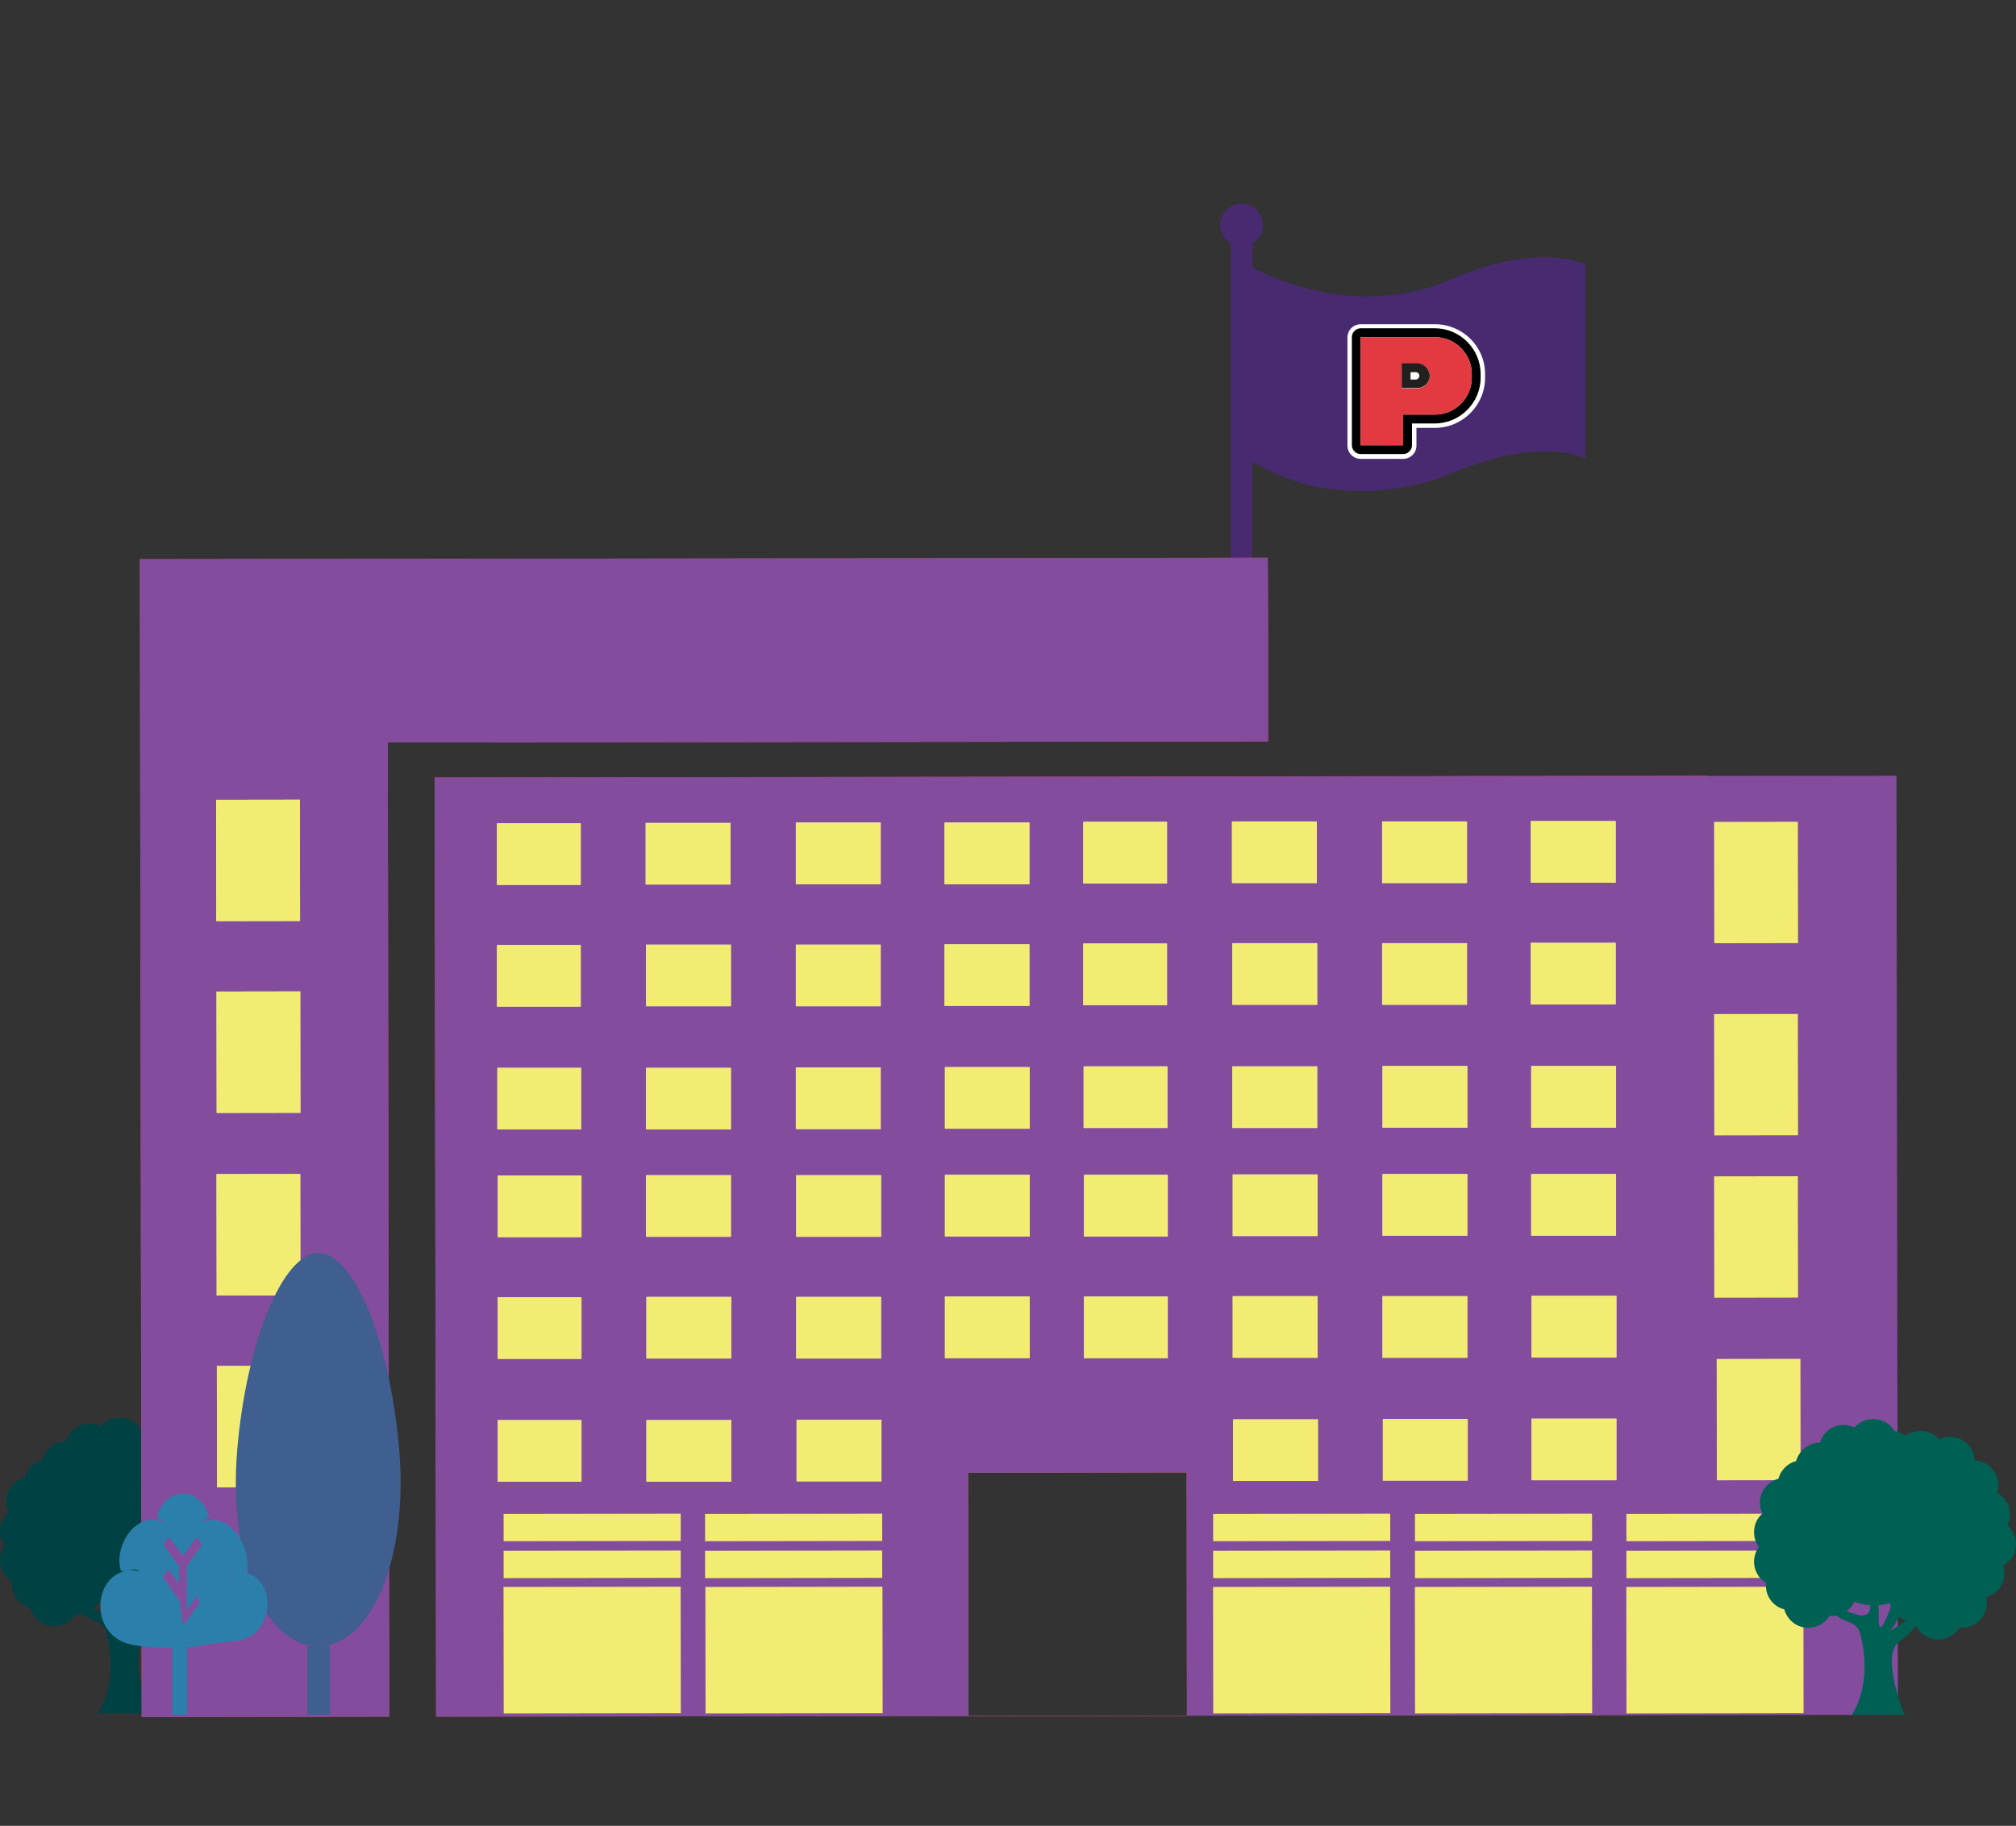 <?xml version="1.0" encoding="utf-8"?>
<!-- Generator: Adobe Illustrator 23.0.1, SVG Export Plug-In . SVG Version: 6.00 Build 0)  -->
<svg version="1.1" id="Layer_1" xmlns="http://www.w3.org/2000/svg" xmlns:xlink="http://www.w3.org/1999/xlink" x="0px" y="0px"
	 viewBox="0 0 546.4 495" style="enable-background:new 0 0 546.4 495;" xml:space="preserve">
<rect x="0" y="0" width="546.4" height="495" fill="#333333" stroke="none"/>
<style type="text/css">
	.st0{display:none;}
	.st1{display:inline;fill:#FFFFFF;}
	.st2{clip-path:url(#XMLID_2_);}
	.st3{fill:#004143;}
	.st4{fill:#E44750;}
	.st5{fill:#834C9D;}
	.st6{fill:#DEDFDE;}
	.st7{fill:#F2ED72;}
	.st8{fill:#3E5F90;}
	.st9{fill:#2A80AB;}
	.st10{fill:#006053;}
	.st11{fill:#FFFFFF;}
	.st12{fill:#E23A40;}
	.st13{fill:#221F1F;}
</style>
<g transform="translate(0,-952.362)">
	<g>
		<g>
			<g class="st0">
				<circle class="st1" cx="372.8" cy="1096.7" r="25.7"/>
			</g>
		</g>
	</g>
</g>
<g transform="translate(0,-952.362)">
	<g>
		<g>
			<g class="st0">
				<circle class="st1" cx="313.8" cy="1286.3" r="22.3"/>
			</g>
		</g>
	</g>
</g>
<g transform="translate(0,-952.362)">
	<g>
		<defs>
			<path id="XMLID_29_" d="M336.5,1007.6c-3.2,0-5.8,2.6-5.8,5.8c0,2.2,1.2,4,2.9,5v120.2c0,1.6,1.3,2.9,2.9,2.9
				c1.6,0,2.9-1.3,2.9-2.9v-120.2c1.7-1,2.9-2.9,2.9-5C342.4,1010.2,339.8,1007.6,336.5,1007.6z M418.3,1022.1c-5.9,0-14.2,1.4-25,6
				c-27.9,12.1-53.9-3.3-53.9-3.3v52.6c15.8,10,37.2,10.3,53.9,3.3c24.8-10.4,36.4-4,36.4-4v-52.6
				C429.7,1024.2,426,1022.1,418.3,1022.1z"/>
		</defs>
		<use xlink:href="#XMLID_29_"  style="overflow:visible;fill:#482A71;"/>
		<clipPath id="XMLID_2_">
			<use xlink:href="#XMLID_29_"  style="overflow:visible;"/>
		</clipPath>
		<g class="st2">
			<g class="st0">
				<circle class="st1" cx="161.8" cy="1057.7" r="25.7"/>
			</g>
		</g>
	</g>
</g>
<path class="st3" d="M71.1,418.2c0-2-0.9-3.8-2.3-5.1c0.4-0.9,0.7-1.9,0.7-2.9c0-2.6-1.4-4.8-3.6-5.9c0.2-0.7,0.4-1.3,0.4-2.1
	c0-3.6-2.9-6.6-6.4-6.7c-0.2-3.6-3.1-6.4-6.7-6.4c-1.1,0-2.1,0.3-2.9,0.7c-1.2-1.4-3-2.3-5.1-2.3c-1.5,0-2.9,0.5-4,1.3
	c-0.9-0.6-1.9-1.1-3-1.2c-1.2-2-3.3-3.3-5.8-3.3c-2,0-3.8,0.9-5.1,2.3c-0.9-0.4-1.9-0.7-2.9-0.7c-3,0-5.6,2-6.4,4.8
	c-3.1,0-5.7,2.2-6.5,5c-2.3,0.6-4.2,2.5-4.8,4.8c-2.9,0.8-5,3.4-5,6.5c0,1.1,0.3,2.1,0.7,2.9C0.9,411.2,0,413,0,415
	c0,1.5,0.5,2.9,1.3,4c-0.8,1.1-1.3,2.5-1.3,4c0,2.4,1.3,4.6,3.3,5.8c0,0.2-0.1,0.4-0.1,0.6c0,3.1,2.1,5.8,5,6.5c0.8,2.9,3.4,5,6.5,5
	c2.5,0,4.6-1.3,5.8-3.3c0.2,0,0.4,0.1,0.6,0.1c0.4,0,0.9-0.1,1.3-0.1c2.5,2.1,5.4,1.5,6.3,4.7c3.8,14-2.2,22.2-2.2,22.2h14.3
	c0,0-6.8-16.3-1.3-20c1.5-1,3-2.5,4.4-4.1c1.1,2.2,3.4,3.7,6,3.7c2.5,0,4.6-1.3,5.8-3.3c0.2,0,0.4,0.1,0.6,0.1c3.7,0,6.8-3,6.8-6.8
	c0-0.5-0.1-1-0.2-1.5c2.9-0.8,5-3.4,5-6.5c0-0.7-0.1-1.4-0.4-2.1C69.7,423,71.1,420.8,71.1,418.2z M27.9,437.2
	c-1-0.3-1.9-0.6-2.7-0.9c0.9-0.7,1.6-1.6,2.1-2.6c1.3,0.6,2.8,0.9,4.3,1C31.7,436.8,30.8,438.1,27.9,437.2z M33.9,437.7
	c0-1.1,0-2.1-0.1-3c1.1-0.1,2.1-0.3,3.1-0.6c0.1,0.3,0.2,0.6,0.3,0.9C35.6,439.6,33.7,443.6,33.9,437.7z M36.8,441.8
	c1.2-1.3,2-2.7,2.5-4c0.6,0.5,1.3,0.9,2,1.1C38.8,440.6,36.8,441.8,36.8,441.8z"/>
<g>
	<path class="st4" d="M117.8,210.8l0.4,254.6l345.2-0.5L463,210.3L117.8,210.8z M321.7,465.2l-59.2,0.1l-0.1-66l59.2-0.1
		L321.7,465.2z"/>
	<path class="st4" d="M343.6,151.2l-305.7,0.4l0.5,313.9l67.1-0.1l-0.4-264.1l238.6-0.3l0-29.2L343.6,151.2z"/>
	<path class="st5" d="M117.8,210.8l0.4,254.6l396.2-0.5L514,210.3L117.8,210.8z M321.7,465.2l-59.2,0.1l-0.1-66l59.2-0.1
		L321.7,465.2z"/>
	<path class="st5" d="M343.6,151.2l-305.7,0.4l0.5,313.9l67.1-0.1l-0.4-264.1l238.6-0.3l0-29.2L343.6,151.2z"/>
	<path class="st6" d="M157.5,289.5l0,16.7l-22.7,0l0-16.7L157.5,289.5z M198.1,289.5l0,16.7l-23,0l0-16.7L198.1,289.5z M238.7,289.4
		l0,16.7l-23,0l0-16.7L238.7,289.4z M279.1,289.3l0,16.7l-23,0l0-16.7L279.1,289.3z M157.4,256.2l0,16.7l-22.7,0l0-16.7L157.4,256.2
		z M198.1,256.1l0,16.7l-23,0l0-16.7L198.1,256.1z M238.7,256.1l0,16.7l-23,0l0-16.7L238.7,256.1z M279,256l0,16.7l-23,0l0-16.7
		L279,256z M134.7,223.2l22.7,0l0,16.7l-22.7,0 M198,223.1l0,16.7l-23,0l0-16.7L198,223.1z M238.7,223l0,16.7l-23,0l0-16.7
		L238.7,223z M279,223l0,16.7l-23,0l0-16.7L279,223z"/>
	<path class="st6" d="M316.4,289.1l0,16.7l-22.7,0l0-16.7L316.4,289.1z M357,289.1l0,16.7l-23,0l0-16.7L357,289.1z M397.7,289
		l0,16.7l-23,0l0-16.7L397.7,289z M438,289l0,16.7l-23,0l0-16.7L438,289z M316.3,255.8l0,16.7l-22.7,0l0-16.7L316.3,255.8z
		 M357,255.7l0,16.7l-23,0l0-16.7L357,255.7z M397.6,255.7l0,16.7l-23,0l0-16.7L397.6,255.7z M437.9,255.6l0,16.7l-23,0l0-16.7
		L437.9,255.6z M293.6,222.8l22.7,0l0,16.7l-22.7,0 M356.9,222.7l0,16.7l-23,0l0-16.7L356.9,222.7z M397.6,222.7l0,16.7l-23,0
		l0-16.7L397.6,222.7z M437.9,222.6l0,16.7l-23,0l0-16.7L437.9,222.6z"/>
	<path class="st6" d="M157.6,385l0,16.7l-22.7,0l0-16.7L157.6,385z M198.2,385l0,16.7l-23,0l0-16.7L198.2,385z M238.9,384.9l0,16.7
		l-23,0l0-16.7L238.9,384.9z M157.6,351.7l0,16.7l-22.7,0l0-16.7L157.6,351.7z M198.2,351.6l0,16.7l-23,0l0-16.7L198.2,351.6z
		 M238.8,351.6l0,16.7l-23,0l0-16.7L238.8,351.6z M279.1,351.5l0,16.7l-23,0l0-16.7L279.1,351.5z M134.9,318.7l22.7,0l0,16.7
		l-22.7,0 M198.1,318.6l0,16.7l-23,0l0-16.7L198.1,318.6z M238.8,318.6l0,16.7l-23,0l0-16.7L238.8,318.6z M279.1,318.5l0,16.7l-23,0
		l0-16.7L279.1,318.5z"/>
	<path class="st6" d="M357.2,384.8l0,16.7l-23,0l0-16.7L357.2,384.8z M397.8,384.7l0,16.7l-23,0l0-16.7L397.8,384.7z M438.1,384.6
		l0,16.7l-23,0l0-16.7L438.1,384.6z M316.5,351.5l0,16.7l-22.7,0l0-16.7L316.5,351.5z M357.1,351.4l0,16.7l-23,0l0-16.7L357.1,351.4
		z M397.7,351.4l0,16.7l-23,0l0-16.7L397.7,351.4z M438.1,351.3l0,16.7l-23,0l0-16.7L438.1,351.3z M293.8,318.5l22.7,0l0,16.7
		l-22.7,0 M357.1,318.4l0,16.7l-23,0l0-16.7L357.1,318.4z M397.7,318.3l0,16.7l-23,0l0-16.7L397.7,318.3z M438,318.3l0,16.7l-23,0
		l0-16.7L438,318.3z"/>
	
		<rect x="58.6" y="216.8" transform="matrix(1 -1.456347e-03 1.456347e-03 1 -0.34 0.102)" class="st6" width="22.7" height="32.9"/>
	
		<rect x="58.7" y="268.8" transform="matrix(1 -1.456347e-03 1.456347e-03 1 -0.415 0.102)" class="st6" width="22.7" height="32.9"/>
	
		<rect x="58.7" y="318.3" transform="matrix(1 -1.456347e-03 1.456347e-03 1 -0.487 0.102)" class="st6" width="22.7" height="32.9"/>
	
		<rect x="58.8" y="370.3" transform="matrix(1 -1.456347e-03 1.456347e-03 1 -0.563 0.103)" class="st6" width="22.7" height="32.9"/>
	<path class="st7" d="M157.5,289.5l0,16.7l-22.7,0l0-16.7L157.5,289.5z M198.1,289.5l0,16.7l-23,0l0-16.7L198.1,289.5z M238.7,289.4
		l0,16.7l-23,0l0-16.7L238.7,289.4z M279.1,289.3l0,16.7l-23,0l0-16.7L279.1,289.3z M157.4,256.2l0,16.7l-22.7,0l0-16.7L157.4,256.2
		z M198.1,256.1l0,16.7l-23,0l0-16.7L198.1,256.1z M238.7,256.1l0,16.7l-23,0l0-16.7L238.7,256.1z M279,256l0,16.7l-23,0l0-16.7
		L279,256z M134.7,223.2l22.7,0l0,16.7l-22.7,0 M198,223.1l0,16.7l-23,0l0-16.7L198,223.1z M238.7,223l0,16.7l-23,0l0-16.7
		L238.7,223z M279,223l0,16.7l-23,0l0-16.7L279,223z"/>
	<path class="st7" d="M316.4,289.1l0,16.7l-22.7,0l0-16.7L316.4,289.1z M357,289.1l0,16.7l-23,0l0-16.7L357,289.1z M397.7,289
		l0,16.7l-23,0l0-16.7L397.7,289z M438,289l0,16.7l-23,0l0-16.7L438,289z M316.3,255.8l0,16.7l-22.7,0l0-16.7L316.3,255.8z
		 M357,255.7l0,16.7l-23,0l0-16.7L357,255.7z M397.6,255.7l0,16.7l-23,0l0-16.7L397.6,255.7z M437.9,255.6l0,16.7l-23,0l0-16.7
		L437.9,255.6z M293.6,222.8l22.7,0l0,16.7l-22.7,0 M356.9,222.7l0,16.7l-23,0l0-16.7L356.9,222.7z M397.6,222.7l0,16.7l-23,0
		l0-16.7L397.6,222.7z M437.9,222.6l0,16.7l-23,0l0-16.7L437.9,222.6z"/>
	<path class="st7" d="M157.6,385l0,16.7l-22.7,0l0-16.7L157.6,385z M198.2,385l0,16.7l-23,0l0-16.7L198.2,385z M238.9,384.9l0,16.7
		l-23,0l0-16.7L238.9,384.9z M157.6,351.7l0,16.7l-22.7,0l0-16.7L157.6,351.7z M198.2,351.6l0,16.7l-23,0l0-16.7L198.2,351.6z
		 M238.8,351.6l0,16.7l-23,0l0-16.7L238.8,351.6z M279.1,351.5l0,16.7l-23,0l0-16.7L279.1,351.5z M134.9,318.7l22.7,0l0,16.7
		l-22.7,0 M198.1,318.6l0,16.7l-23,0l0-16.7L198.1,318.6z M238.8,318.6l0,16.7l-23,0l0-16.7L238.8,318.6z M279.1,318.5l0,16.7l-23,0
		l0-16.7L279.1,318.5z"/>
	<path class="st7" d="M357.2,384.8l0,16.7l-23,0l0-16.7L357.2,384.8z M397.8,384.7l0,16.7l-23,0l0-16.7L397.8,384.7z M438.1,384.6
		l0,16.7l-23,0l0-16.7L438.1,384.6z M316.5,351.5l0,16.7l-22.7,0l0-16.7L316.5,351.5z M357.1,351.4l0,16.7l-23,0l0-16.7L357.1,351.4
		z M397.7,351.4l0,16.7l-23,0l0-16.7L397.7,351.4z M438.1,351.3l0,16.7l-23,0l0-16.7L438.1,351.3z M293.8,318.5l22.7,0l0,16.7
		l-22.7,0 M357.1,318.4l0,16.7l-23,0l0-16.7L357.1,318.4z M397.7,318.3l0,16.7l-23,0l0-16.7L397.7,318.3z M438,318.3l0,16.7l-23,0
		l0-16.7L438,318.3z"/>
	
		<rect x="58.6" y="216.8" transform="matrix(1 -1.456347e-03 1.456347e-03 1 -0.34 0.102)" class="st7" width="22.7" height="32.9"/>
	
		<rect x="58.7" y="268.8" transform="matrix(1 -1.456347e-03 1.456347e-03 1 -0.415 0.102)" class="st7" width="22.7" height="32.9"/>
	
		<rect x="58.7" y="318.3" transform="matrix(1 -1.456347e-03 1.456347e-03 1 -0.487 0.102)" class="st7" width="22.7" height="32.9"/>
	
		<rect x="58.8" y="370.3" transform="matrix(1 -1.456347e-03 1.456347e-03 1 -0.563 0.103)" class="st7" width="22.7" height="32.9"/>
</g>
<g>
	<path class="st8" d="M83.3,446.1v18.8h6.1v-18.8C87.3,446.3,85.3,446.3,83.3,446.1z"/>
	<path class="st8" d="M108.2,393c-2.5-29.4-12.3-53.3-21.9-53.3S66.8,363.6,64.3,393c-2.5,29.4,7.4,53.3,21.9,53.3
		S110.7,422.4,108.2,393z"/>
</g>
<g>
	<path class="st9" d="M52.3,446.5c0,0,5.5-1.1,11.4-1.6c12-1,12-21-1.7-18.7c1.4-1.1,2.9,1.2,4.7,0.7c2.1-6.6-4.5-17.8-12-14.1
		c0.7-0.7,1.2-1.1,2-1.5c-2.3-8.5-11.9-8.5-14.2,0c0.7,0.4,1.4,0.9,2,1.5c-7.5-3.7-13.9,6.5-11.7,13.1c1.8,0.4,3.6-1.1,5,0
		c-12.5-2.3-14.9,17.5-2,20c7,1.3,11.2,0.6,11.4,0.6 M53.6,432.5l0.5,2.1l-4.5,6.1l-0.9-6.6l-4.6-6.6l1.5-2.1l2.9,3.9v-4.7
		c-1.4-2-2.8-3.8-4.2-5.8l1.5-2.1l3.8,5.1l3.7-5.1l1.5,2.1c-1.4,2-2.8,3.8-4.2,5.8c0,4.3,0,7.9,0,11.9L53.6,432.5z"/>
	<rect x="46.7" y="445.9" class="st9" width="4" height="19"/>
</g>
<rect x="464.6" y="222.8" transform="matrix(1 -1.456347e-03 1.456347e-03 1 -0.348 0.693)" class="st7" width="22.7" height="32.9"/>
<rect x="464.6" y="274.9" transform="matrix(1 -1.456347e-03 1.456347e-03 1 -0.424 0.693)" class="st7" width="22.7" height="32.9"/>
<rect x="464.6" y="318.9" transform="matrix(1 -1.456347e-03 1.456347e-03 1 -0.488 0.694)" class="st7" width="22.7" height="32.9"/>
<rect x="465.3" y="368.4" transform="matrix(1 -1.456347e-03 1.456347e-03 1 -0.56 0.695)" class="st7" width="22.7" height="32.9"/>
<g>
	
		<rect x="440.8" y="410.4" transform="matrix(1 -1.456336e-03 1.456336e-03 1 -0.603 0.677)" class="st7" width="48" height="7.4"/>
	
		<rect x="440.8" y="420.4" transform="matrix(1 -1.456336e-03 1.456336e-03 1 -0.617 0.677)" class="st7" width="48" height="7.4"/>
	
		<rect x="440.8" y="430.2" transform="matrix(1 -1.456338e-03 1.456338e-03 1 -0.651 0.677)" class="st7" width="48" height="34.3"/>
</g>
<g>
	
		<rect x="383.5" y="410.4" transform="matrix(1 -1.456336e-03 1.456336e-03 1 -0.603 0.594)" class="st7" width="48" height="7.4"/>
	
		<rect x="383.5" y="420.4" transform="matrix(1 -1.456336e-03 1.456336e-03 1 -0.617 0.594)" class="st7" width="48" height="7.4"/>
	
		<rect x="383.5" y="430.2" transform="matrix(1 -1.456338e-03 1.456338e-03 1 -0.651 0.594)" class="st7" width="48" height="34.3"/>
</g>
<g>
	
		<rect x="328.8" y="410.4" transform="matrix(1 -1.456336e-03 1.456336e-03 1 -0.603 0.514)" class="st7" width="48" height="7.4"/>
	
		<rect x="328.8" y="420.4" transform="matrix(1 -1.456336e-03 1.456336e-03 1 -0.617 0.514)" class="st7" width="48" height="7.4"/>
	
		<rect x="328.8" y="430.2" transform="matrix(1 -1.456338e-03 1.456338e-03 1 -0.651 0.514)" class="st7" width="48" height="34.3"/>
</g>
<g>
	
		<rect x="191.1" y="410.4" transform="matrix(1 -1.456336e-03 1.456336e-03 1 -0.603 0.314)" class="st7" width="48" height="7.4"/>
	
		<rect x="191.1" y="420.4" transform="matrix(1 -1.456336e-03 1.456336e-03 1 -0.618 0.314)" class="st7" width="48" height="7.4"/>
	
		<rect x="191.2" y="430.2" transform="matrix(1 -1.456338e-03 1.456338e-03 1 -0.651 0.314)" class="st7" width="48" height="34.3"/>
</g>
<g>
	
		<rect x="136.5" y="410.4" transform="matrix(1 -1.456336e-03 1.456336e-03 1 -0.603 0.234)" class="st7" width="48" height="7.4"/>
	
		<rect x="136.5" y="420.4" transform="matrix(1 -1.456336e-03 1.456336e-03 1 -0.618 0.234)" class="st7" width="48" height="7.4"/>
	
		<rect x="136.5" y="430.2" transform="matrix(1 -1.456338e-03 1.456338e-03 1 -0.651 0.234)" class="st7" width="48" height="34.3"/>
</g>
<path class="st10" d="M546.4,418.6c0-2-0.9-3.8-2.3-5.1c0.4-0.9,0.7-1.9,0.7-2.9c0-2.6-1.4-4.8-3.6-5.9c0.2-0.7,0.4-1.3,0.4-2.1
	c0-3.6-2.9-6.6-6.4-6.7c-0.2-3.6-3.1-6.4-6.7-6.4c-1.1,0-2.1,0.3-2.9,0.7c-1.2-1.4-3-2.3-5.1-2.3c-1.5,0-2.9,0.5-4,1.3
	c-0.9-0.6-1.9-1.1-3-1.2c-1.2-2-3.3-3.3-5.8-3.3c-2,0-3.8,0.9-5.1,2.3c-0.9-0.4-1.9-0.7-2.9-0.7c-3,0-5.6,2-6.4,4.8
	c-3.1,0-5.7,2.2-6.5,5c-2.3,0.6-4.2,2.5-4.8,4.8c-2.9,0.8-5,3.4-5,6.5c0,1.1,0.3,2.1,0.7,2.9c-1.4,1.2-2.3,3-2.3,5.1
	c0,1.5,0.5,2.9,1.3,4c-0.8,1.1-1.3,2.5-1.3,4c0,2.4,1.3,4.6,3.3,5.8c0,0.2-0.1,0.4-0.1,0.6c0,3.1,2.1,5.8,5,6.5c0.8,2.9,3.4,5,6.5,5
	c2.5,0,4.6-1.3,5.8-3.3c0.2,0,0.4,0.1,0.6,0.1c0.4,0,0.9-0.1,1.3-0.1c2.5,2.1,5.4,1.5,6.3,4.7c3.8,14-2.2,22.2-2.2,22.2h14.3
	c0,0-6.8-16.3-1.3-20c1.5-1,3-2.5,4.4-4.1c1.1,2.2,3.4,3.7,6,3.7c2.5,0,4.6-1.3,5.8-3.3c0.2,0,0.4,0.1,0.6,0.1c3.7,0,6.8-3,6.8-6.8
	c0-0.5-0.1-1-0.2-1.5c2.9-0.8,5-3.4,5-6.5c0-0.7-0.1-1.4-0.4-2.1C545,423.4,546.4,421.2,546.4,418.6z M503.2,437.7
	c-1-0.3-1.9-0.6-2.7-0.9c0.9-0.7,1.6-1.6,2.1-2.6c1.3,0.6,2.8,0.9,4.3,1C507,437.2,506.1,438.5,503.2,437.7z M509.2,438.2
	c0-1.1,0-2.1-0.1-3c1.1-0.1,2.1-0.3,3.1-0.6c0.1,0.3,0.2,0.6,0.3,0.9C510.9,440.1,509,444,509.2,438.2z M512.1,442.3
	c1.2-1.3,2-2.7,2.5-4c0.6,0.5,1.3,0.9,2,1.1C514.1,441,512.1,442.3,512.1,442.3z"/>
<g>
	<g>
		<rect x="376.7" y="95.8" class="st11" width="17.8" height="13.5"/>
	</g>
	<g>
		<path d="M368.8,123.7c-1.6,0-3-1.3-3-3V91.4c0-1.6,1.3-3,3-3h20.1c7.2,0,13,5.8,13,13v1c0,7.2-5.8,13-13,13h-5.6v5.3
			c0,1.6-1.3,3-3,3H368.8z M379.7,120.1v-7.7c0-0.3,0.3-0.6,0.6-0.6h8.6c5.2,0,9.4-4.2,9.4-9.4v-1c0-5.2-4.2-9.4-9.4-9.4h-19.5v28.1
			H379.7z"/>
		<path class="st11" d="M388.9,89c6.8,0,12.4,5.6,12.4,12.4v1c0,6.8-5.6,12.4-12.4,12.4h-6.2v5.9c0,1.3-1.1,2.4-2.4,2.4h-11.5
			c-1.3,0-2.4-1.1-2.4-2.4V91.4c0-1.3,1.1-2.4,2.4-2.4h4.8h6.7H388.9 M368.8,120.7h11.5v-8.3h8.6c5.5,0,10-4.5,10-10v-1
			c0-5.5-4.5-10-10-10h-8.6h-6.7h-4.8V120.7 M388.9,87.9h-8.6h-6.7h-4.8c-2,0-3.6,1.6-3.6,3.6v29.3c0,2,1.6,3.6,3.6,3.6h11.5
			c2,0,3.6-1.6,3.6-3.6V116h5c7.5,0,13.6-6.1,13.6-13.6v-1C402.5,93.9,396.4,87.9,388.9,87.9L388.9,87.9z M370,92.6h3.6h6.7h8.6
			c4.9,0,8.8,4,8.8,8.8v1c0,4.9-4,8.8-8.8,8.8h-8.6c-0.7,0-1.2,0.5-1.2,1.2v7.1H370V92.6L370,92.6z"/>
	</g>
	<path class="st12" d="M388.9,91.4h-8.6h-6.7h-4.8v29.3h11.5v-8.3h8.6c5.5,0,10-4.5,10-10v-1C398.9,95.9,394.4,91.4,388.9,91.4z
		 M384.1,105.3h-4.2v-6.7h4.2c1.9,0,3.4,1.5,3.4,3.4C387.4,103.8,385.9,105.3,384.1,105.3z"/>
	<path class="st13" d="M384.1,98.5h-4.2v6.7h4.2c1.9,0,3.4-1.5,3.4-3.4C387.4,100,385.9,98.5,384.1,98.5z M383.7,102.9h-1.4v-2h1.4
		c0.5,0,1,0.4,1,1C384.7,102.4,384.2,102.9,383.7,102.9z"/>
</g>
</svg>
